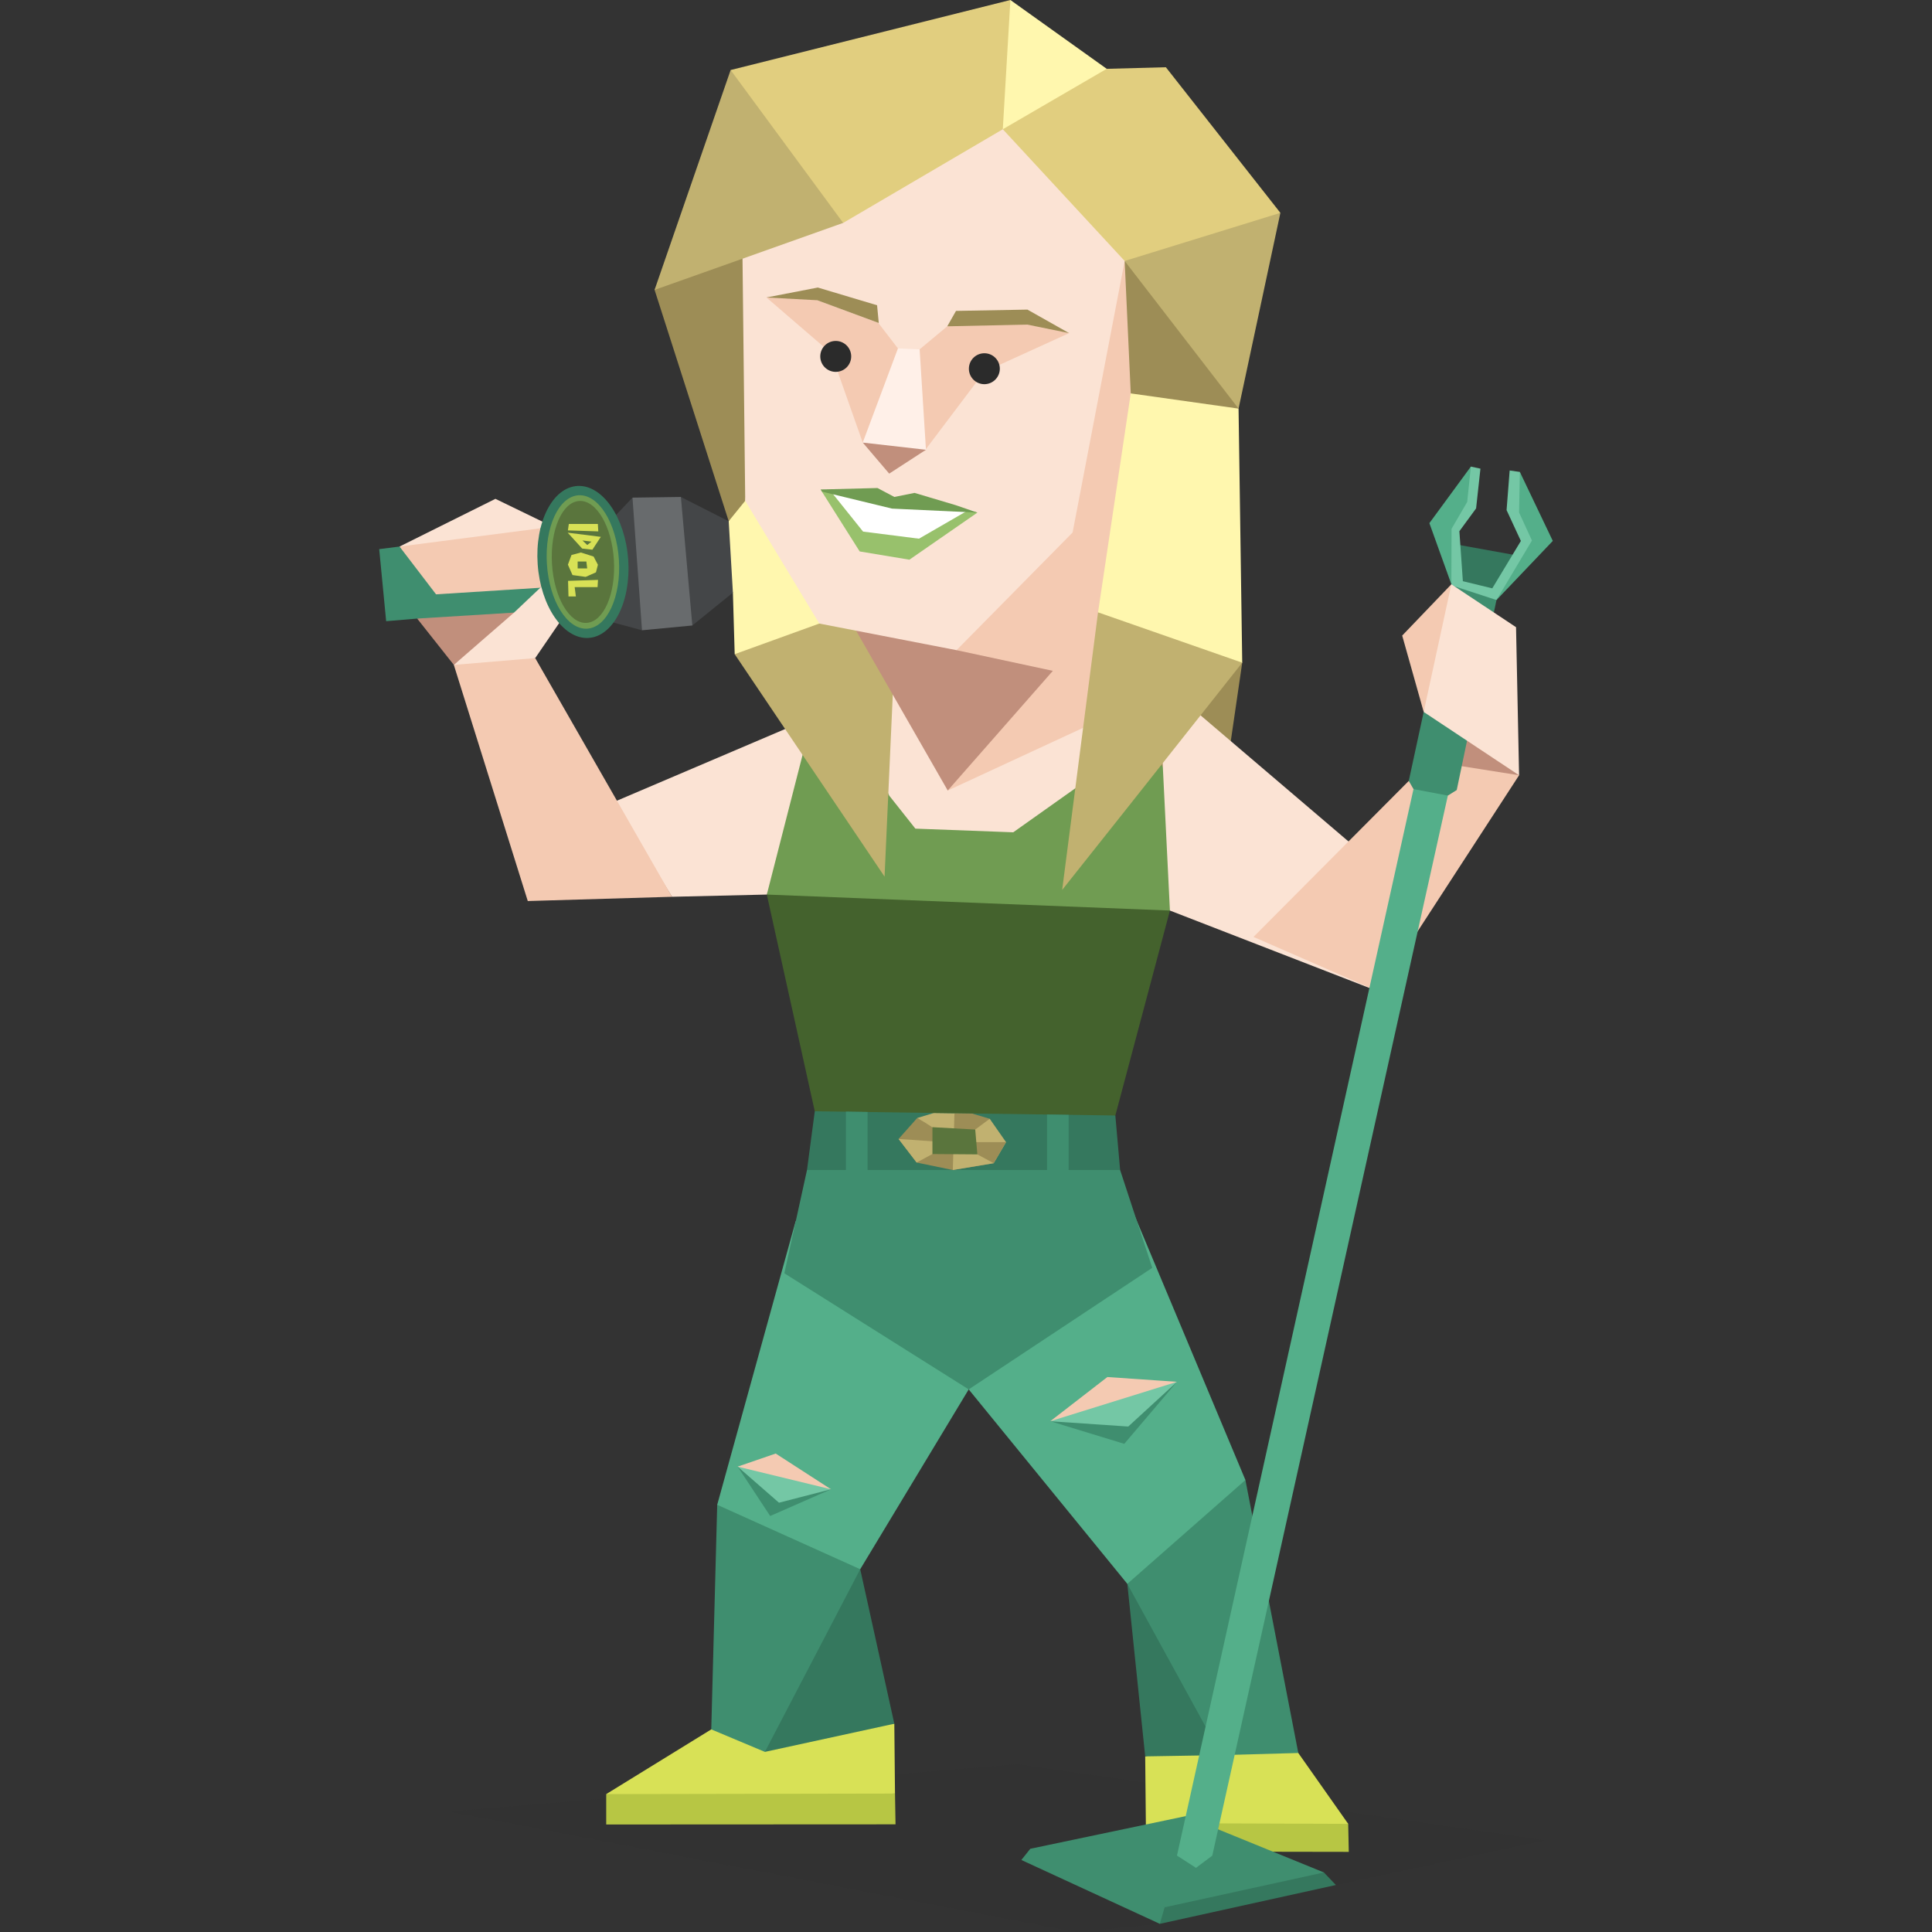 <svg id="Layer_1" data-name="Layer 1" xmlns="http://www.w3.org/2000/svg" viewBox="0 0 400 400"><rect x="0" y="0" width="400" height="400" fill="#333333" stroke="none"/><defs><style>.cls-1{fill:#fbe3d4;}.cls-1,.cls-10,.cls-11,.cls-12,.cls-13,.cls-14,.cls-15,.cls-16,.cls-17,.cls-18,.cls-19,.cls-2,.cls-20,.cls-21,.cls-22,.cls-23,.cls-3,.cls-4,.cls-5,.cls-6,.cls-7,.cls-8,.cls-9{fill-rule:evenodd;}.cls-2{fill:#35785e;}.cls-3{fill:#74c7a5;}.cls-4{fill:#2c2b2b;opacity:0.1;}.cls-5{fill:#b7c644;}.cls-6{fill:#d8e156;}.cls-7{fill:#3f8e6f;}.cls-8{fill:#54af8a;}.cls-9{fill:#c1b170;}.cls-10{fill:#9d8d56;}.cls-11{fill:#44622d;}.cls-12{fill:#709c52;}.cls-13{fill:#c18f7c;}.cls-14{fill:#f4cab2;}.cls-15{fill:#fff7ae;}.cls-16{fill:#444648;}.cls-17{fill:#686b6d;}.cls-18{fill:#e1ce7f;}.cls-19{fill:#5a753d;}.cls-20{fill:#fff;}.cls-21{fill:#98c16c;}.cls-22{fill:#fff0e8;}.cls-23{fill:#2b2b2b;}</style></defs><title>diplomats_ENFP_famous_real_kelly_clarkson</title><polygon class="cls-1" points="94.28 119.38 82.72 113.16 102.57 103.28 114.2 108.92 112.26 109.87 109.32 116.3 94.28 119.38"/><polygon class="cls-2" points="301.49 112.72 314.38 115.05 309.12 122.97 301.74 120.47 301.49 112.72"/><polygon class="cls-3" points="303.23 99.7 303.34 99.45 304.53 96.6 306.51 97.03 305.61 105.26 302.15 109.98 302.87 120.33 308.96 121.81 314.88 112 311.92 105.61 312.56 97.41 314.67 97.71 318.73 112.24 309.83 124.23 302.87 124.2 300.51 121.19 299.7 105.44 303.23 99.7"/><polygon class="cls-4" points="93.09 375.06 222.76 400 240.13 398.31 245.39 384.4 276.58 390.27 319.87 381.01 210.66 365.28 93.09 375.06"/><polygon class="cls-5" points="150.72 364.34 125.51 371.45 125.51 377.74 185.41 377.71 185.3 371.34 150.72 364.34"/><polygon class="cls-6" points="155.19 354.55 147.26 358.05 125.51 371.45 185.3 371.34 185.16 356.88 155.19 354.55"/><polygon class="cls-2" points="156.49 344.53 158.36 362.71 185.16 356.88 178.1 324.89 156.49 344.53"/><polygon class="cls-7" points="159.51 304.56 148.49 311.55 147.26 358.05 158.36 362.71 178.1 324.89 159.51 304.56"/><polygon class="cls-5" points="269.01 369.94 279.13 377.61 279.25 383.41 237.6 383.34 237.24 377.8 247.69 369.94 269.01 369.94"/><polygon class="cls-6" points="264.12 356.42 268.8 362.94 279.13 377.61 248.59 377.5 237.24 377.8 237.1 363.64 264.12 356.42"/><polygon class="cls-2" points="234.01 388.12 240.13 398.31 276.58 390.27 274.1 387.67 234.01 388.12"/><polygon class="cls-7" points="225.58 382.64 213.31 382.77 211.46 385.09 240.13 398.31 241.12 394.89 225.58 382.64"/><polygon class="cls-7" points="245.49 376.01 213.31 382.77 241.12 394.89 274.1 387.67 245.49 376.01"/><polygon class="cls-2" points="246.03 336.37 233.4 327.92 237.1 363.64 252.84 363.38 246.03 336.37"/><polygon class="cls-7" points="236.81 296.28 257.85 306.42 268.8 362.94 252.84 363.38 233.4 327.92 236.81 296.28"/><polygon class="cls-8" points="174.71 251.42 164.73 252.84 148.49 311.55 178.1 324.89 200.56 287.66 174.71 251.42"/><polygon class="cls-7" points="160.41 306.9 161.06 306.98 172.05 308.34 159.46 313.87 152.72 303.65 160.41 306.9"/><polygon class="cls-3" points="159.41 302.76 152.72 303.65 161.28 311.12 172.05 308.34 159.41 302.76"/><polygon class="cls-8" points="192 254.8 200.56 287.66 233.4 327.92 257.85 306.42 234.29 250.19 192 254.8"/><polygon class="cls-7" points="235.8 290.72 243.68 286.09 232.77 298.93 217.45 294.25 235.8 290.72"/><polygon class="cls-3" points="233.59 295.35 217.45 294.25 230.78 288.19 243.68 286.09 233.59 295.35"/><polygon class="cls-7" points="222.26 238.86 231.91 242.24 238.56 262.49 200.56 287.66 162.39 263.62 167.08 242.24 209.44 237.45 222.26 238.86"/><polygon class="cls-2" points="195.75 210.28 168.69 230.08 167.08 242.24 231.91 242.24 230.92 230.96 195.75 210.28"/><polygon class="cls-9" points="189.9 231.47 193.34 230.43 201.23 230.54 204.11 234.04 197.12 237 189.9 231.47"/><polygon class="cls-10" points="197.61 230.49 201.23 230.54 204.91 231.63 201.46 235.52 197.43 236.87 197.61 230.49"/><polygon class="cls-10" points="191.07 236.54 189.78 240.69 197.27 242.24 205.73 240.83 203.48 236.45 191.07 236.54"/><polygon class="cls-9" points="197.27 242.24 205.73 240.83 203.48 236.45 197.44 236.49 197.27 242.24"/><polygon class="cls-9" points="198.96 236.01 201.91 233.86 204.91 231.63 208.29 236.47 205.73 240.83 202.35 239 198.96 236.01"/><polygon class="cls-10" points="208.29 236.47 205.73 240.83 202.35 239 200.41 237.29 200.44 236.47 208.29 236.47"/><polygon class="cls-10" points="194.75 234.5 191.49 232.4 189.9 231.47 186.04 235.81 189.78 240.69 193.05 238.93 194.75 234.5"/><polygon class="cls-9" points="186.04 235.81 193.05 236.29 194.06 237.87 193.05 238.93 189.78 240.69 186.04 235.81"/><path class="cls-11" d="M178.46,177.61c-.92-1.75-19.7,7.6-19.7,7.6l9.93,44.87,62.23.87,11.3-42.43Z"/><polygon class="cls-12" points="163.47 152.78 158.76 185.21 242.22 188.52 249.49 154.48 227.59 152.55 180.48 164.8 165.24 154.12 163.47 152.78"/><polygon class="cls-1" points="177.02 149.31 184.1 164.72 189.52 171.56 209.78 172.32 222.64 163.2 228.35 159.59 222.55 140.44 177.45 139.74 177.02 149.31"/><polygon class="cls-10" points="244.08 117.66 257.19 137.2 251.98 172.9 234.29 150.72 244.08 117.66"/><polygon class="cls-1" points="240.24 141.85 247.75 147.41 284.25 178.53 285.41 205.28 242.22 188.52 240.4 151.66 240.24 141.85"/><polygon class="cls-13" points="302.12 162 295.78 157.55 294.76 147.4 305.58 147.64 314.51 160.51 302.12 162"/><polygon class="cls-14" points="301.11 129.62 300.49 120.97 290.31 131.59 294.76 147.4 301.11 129.62"/><polygon class="cls-1" points="168.15 148.55 158.76 185.21 139.13 185.67 127.06 166.06 168.15 148.55"/><polygon class="cls-15" points="159.77 139.31 152.11 135.44 151.74 122.7 147.56 113.36 150.87 107.92 154.25 99.92 180.52 108.76 177.06 134.81 159.77 139.31"/><polygon class="cls-9" points="184.84 143.82 183.14 181.5 152.11 135.44 169.63 129.1 178.74 124.64 195.21 136.36 184.84 143.82"/><polygon class="cls-14" points="100.08 133.08 93.96 137.66 109.27 186.55 139.13 185.67 110.81 136.25 100.08 133.08"/><polygon class="cls-16" points="136.97 108.9 140.97 102.89 150.87 107.92 151.74 122.7 143.34 129.5 132.93 120.73 136.97 108.9"/><polygon class="cls-17" points="127.92 111.33 130.95 103.03 140.97 102.89 143.34 129.5 132.92 130.49 125.33 120.24 127.92 111.33"/><polygon class="cls-16" points="117.98 113.73 125.62 108.66 130.95 103.03 132.92 130.49 120.86 127.24 117.98 113.73"/><polygon class="cls-7" points="111.9 109.38 96.86 117.17 82.72 113.16 78.51 113.69 79.95 128.61 86.37 128.07 99.92 129.83 117.67 126.22 127.06 126.36 125.69 107.39 111.9 109.38"/><path class="cls-14" d="M187.93,125.81l8.29,37.86,31.91-14.78,14.05-31.26,6.95-23.15-11-44.85s-12.56,5-12.11,3.66S187.93,125.81,187.93,125.81Z"/><polygon class="cls-13" points="194.49 126.64 198.04 134.61 217.98 138.89 196.22 163.67 173.46 123.97 194.49 126.64"/><path class="cls-9" d="M246.07,119l-18.73,7.74-7.43,57.51L234.4,166l22.79-28.8S245.46,119.29,246.07,119Z"/><polygon class="cls-15" points="240.31 72.16 234.11 81.45 227.34 126.78 257.19 137.2 256.43 84.6 240.31 72.16"/><polygon class="cls-10" points="251.55 57.51 232.85 54.03 234.11 81.45 256.43 84.6 251.55 57.51"/><polygon class="cls-9" points="237 43.15 232.85 54.03 256.43 84.6 265.09 44.07 237 43.15"/><path class="cls-10" d="M145.65,44.28,135.52,60l15.35,47.9,3.42-4.22,3.89-28.87s5.15-45,7.49-43.93-13.54,2.54-13.54,2.54Z"/><polygon class="cls-9" points="208.65 40.31 151.27 14.5 135.52 60.02 153.73 53.56 157.75 53.08 208.65 40.31"/><polygon class="cls-18" points="220.57 15.06 209.19 0 151.27 14.5 174.57 46.15 199.82 47.87 225.32 26.05 220.57 15.06"/><polygon class="cls-15" points="245.06 40.55 241.9 23.37 209.19 0 207.62 26.76 245.06 40.55"/><polygon class="cls-18" points="207.46 45.76 207.62 26.76 229.13 14.25 241.38 13.92 265.09 44.07 232.85 54.03 207.46 45.76"/><polygon class="cls-1" points="174.57 46.15 153.73 53.56 154.29 103.7 169.63 129.1 198.04 134.61 222.07 110.25 232.85 54.03 207.62 26.76 174.57 46.15"/><polygon class="cls-14" points="169.2 62.16 181.81 66.81 185.91 72.14 187.02 74.19 190.4 72.33 196.12 67.56 208.65 65.93 212.8 66.38 221.35 68.97 203.77 76.98 191.4 93.38 185.45 87.75 178.62 91.63 172.09 73.14 158.68 61.59 167.46 61.59 169.2 62.16"/><polygon class="cls-14" points="82.72 113.16 90.28 123.05 112.12 121.67 111.9 109.38 82.72 113.16"/><polygon class="cls-1" points="93.96 137.66 110.81 136.25 120.98 121.39 115.05 118.67 106.43 126.83 102.52 128.42 93.96 137.66"/><polygon class="cls-13" points="106.43 126.83 86.37 128.07 93.96 137.66 106.43 126.83"/><polygon class="cls-14" points="259.52 193.98 295.78 157.55 314.51 160.51 285.41 205.28 259.52 193.98"/><polygon class="cls-7" points="300.51 121.19 304.78 135.83 294.76 147.4 291.67 161.68 292.65 163.37 295.6 167.3 299.76 164.72 301.6 163.57 309.83 124.23 300.51 121.19"/><polygon class="cls-8" points="292.65 163.37 243.68 384.18 247.62 386.72 250.99 384.19 299.76 164.72 292.65 163.37"/><polygon class="cls-1" points="300.49 120.97 313.88 129.85 314.51 160.51 294.76 147.4 300.49 120.97"/><polygon class="cls-8" points="304.53 96.6 295.94 108.31 300.49 120.97 300.53 109.48 303.77 103.92 304.53 96.6"/><polygon class="cls-8" points="314.51 106.11 317.17 111.91 309.83 124.23 321.49 111.99 314.67 97.71 314.51 106.11"/><polygon class="cls-14" points="160.6 300.94 172.05 308.34 152.72 303.65 160.6 300.94"/><polygon class="cls-14" points="217.45 294.25 229.27 285.1 243.68 286.09 217.45 294.25"/><path class="cls-2" d="M119.59,100.61c5.17-.26,9.86,6.57,10.47,15.26s-3.1,15.95-8.27,16.21-9.86-6.56-10.47-15.25S114.41,100.88,119.59,100.61Z"/><path class="cls-12" d="M119.81,102.54c4.12-.23,7.85,5.76,8.33,13.39s-2.46,14-6.58,14.23-7.84-5.76-8.33-13.39S115.69,102.77,119.81,102.54Z"/><path class="cls-19" d="M119.93,103.72c3.54-.21,6.75,5.27,7.17,12.24s-2.12,12.8-5.66,13-6.75-5.27-7.16-12.25S116.39,103.93,119.93,103.72Z"/><path class="cls-6" d="M123.77,108.48h-6l-.19,1.33,6.29.21-.09-1.54Zm-6.28,1.8,6.9.87-1.74,2.66-2.12-.24-3-3.29Zm5,1.86-1.9-.24,1,.94.87-.7Zm-2.15,2.27,2.56.82.89,1.7-.41,1.57-2.13.94-2.72-.38-.95-2.15.74-2,2-.53Zm1.23,3.26-.17-1.41-1.8,0,0,1.43,1.93,0Zm2.15,3.89h-4.74l.25,1.93-1.53,0-.09-3.23,6.2-.2Z"/><polygon class="cls-7" points="175.14 230.15 179.62 230.22 179.62 242.24 175.14 242.24 175.14 230.15"/><polygon class="cls-7" points="216.78 230.75 221.25 230.82 221.25 242.24 216.78 242.24 216.78 230.75"/><polygon class="cls-19" points="193.05 233.37 193.05 238.93 202.35 239 201.91 233.86 193.05 233.37"/><polygon class="cls-13" points="189.49 88.28 191.71 93.12 184.1 98.06 178.62 91.63 189.49 88.28"/><polygon class="cls-20" points="184.22 113.06 178.21 111.65 170.81 101.34 201.64 105.73 187.53 114.01 184.22 113.06"/><polygon class="cls-21" points="171.9 101.59 170.16 101.78 177.99 114.17 188.28 115.88 202.36 106.13 200.49 105.62 190.26 111.53 178.69 110.06 171.9 101.59"/><polygon class="cls-12" points="202.36 106.13 202.36 106.13 197.87 104.59 189.35 102.05 185.17 102.89 181.68 101.04 169.89 101.34 170.16 101.78 184.69 105.3 202.36 106.13"/><polygon class="cls-22" points="190.4 72.33 191.71 93.12 178.62 91.63 185.91 72.14 190.4 72.33"/><polygon class="cls-10" points="181.59 63.2 169.32 59.53 158.68 61.59 169.2 62.16 181.94 66.87 181.59 63.2"/><polygon class="cls-10" points="197.93 64.37 212.72 64.1 221.35 68.97 212.67 67.2 196.12 67.56 197.93 64.37"/><path class="cls-23" d="M176.23,73.78a3.2,3.2,0,1,1-3.2-3.19A3.2,3.2,0,0,1,176.23,73.78Z"/><path class="cls-23" d="M207,76.33a3.2,3.2,0,1,1-3.19-3.19A3.19,3.19,0,0,1,207,76.33Z"/></svg>
